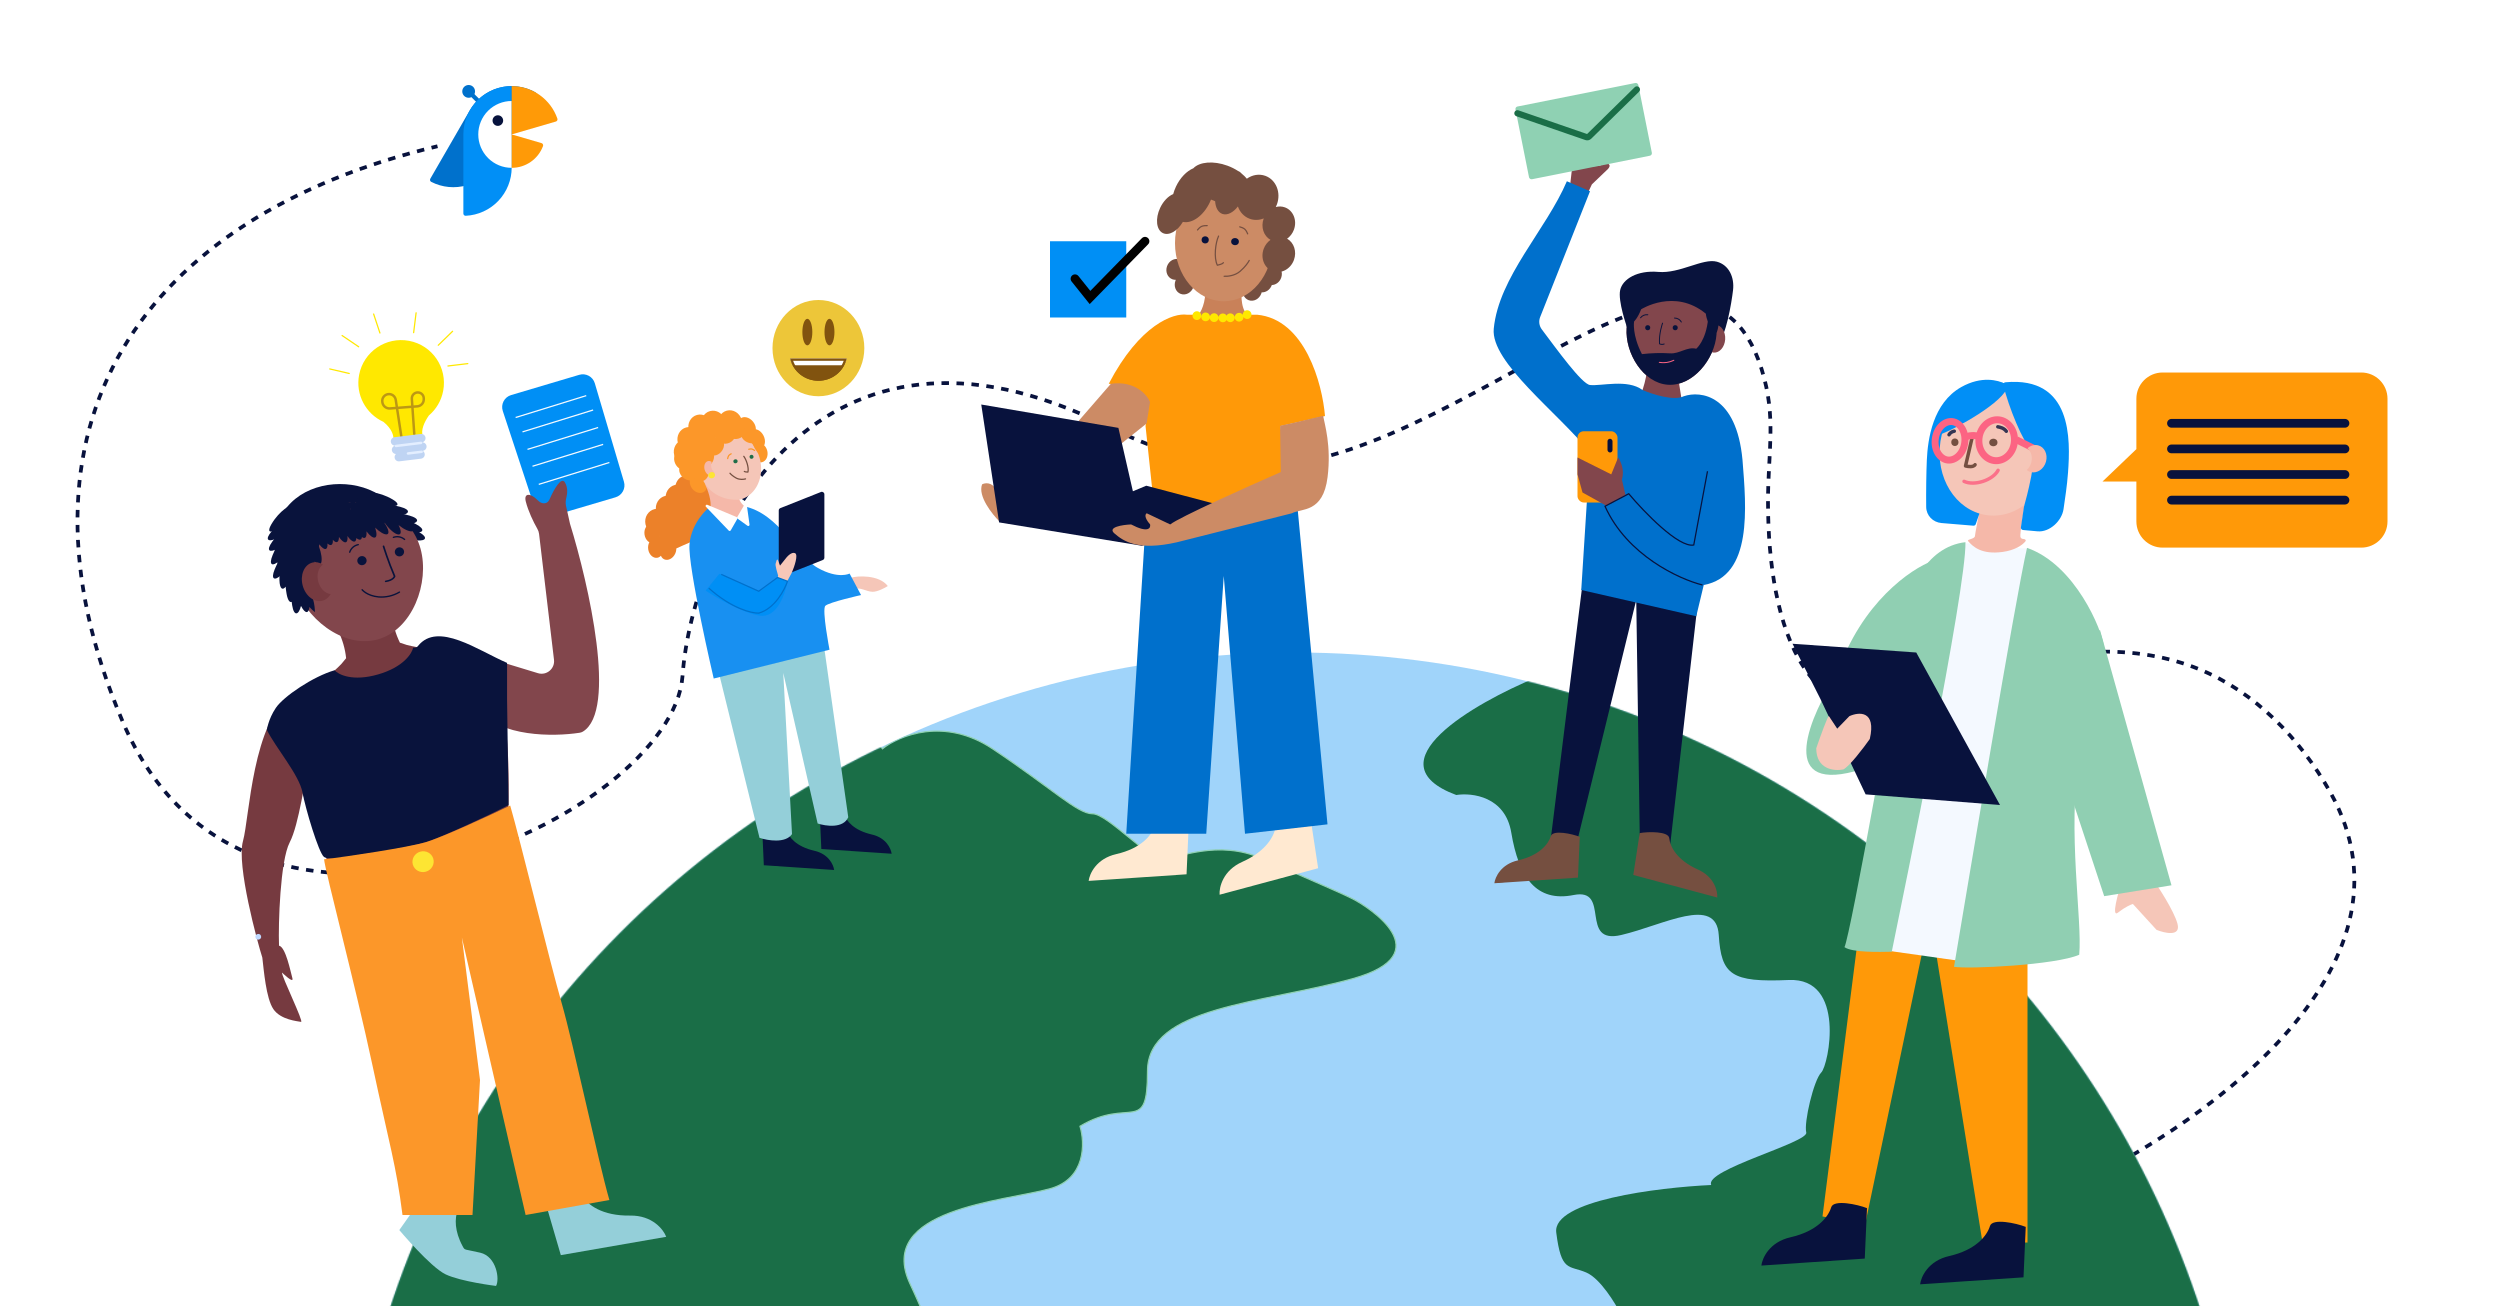 <svg width="2000" height="1045" viewBox="0 0 2000 1045" fill="none" xmlns="http://www.w3.org/2000/svg">
<rect x="0" y="0" width="2000" height="1045" fill="#808080" stroke="none"/>
<g clip-path="url(#clip0_501_1146)">
<rect width="2000" height="1045" fill="white"/>
<path d="M1642 957C1758.66 905.15 1944.06 775.607 1864.07 633.537C1840.2 591.146 1804.1 553.442 1758.99 535.228C1713.08 516.687 1645.01 511.473 1558 553C1443.23 607.778 1414.57 497.945 1414.4 402.026C1414.32 361.338 1421.47 334.071 1409.26 295.259V295.259C1358.59 134.201 1149.97 394.258 982.546 372.436C953.795 368.688 921.682 358.841 886 341C654 225 554 429 546 541C538 653 198 813 98 577C-2 341 114 173 350 117" stroke="#08123D" stroke-width="3" stroke-dasharray="6 6"/>
<path d="M427.963 406.794L402.227 328.783C400.461 323.427 403.469 317.671 408.874 316.064L463.402 299.853C468.701 298.278 474.273 301.301 475.841 306.601L499.162 385.41C500.729 390.706 497.706 396.27 492.409 397.837L440.296 413.251C435.116 414.783 429.655 411.924 427.963 406.794Z" fill="#008FF5"/>
<path d="M412.5 334L469 316.5" stroke="#F5FAFF"/>
<path d="M418 345.5L474.5 328" stroke="#F5FAFF"/>
<path d="M422 359.5L478.5 342" stroke="#F5FAFF"/>
<path d="M426 373L482.5 355.5" stroke="#F5FAFF"/>
<path d="M431 387.5L487.5 370" stroke="#F5FAFF"/>
<circle cx="1036" cy="1284" r="762" fill="#A0D4FA"/>
<mask id="mask0_501_1146" style="mask-type:alpha" maskUnits="userSpaceOnUse" x="274" y="522" width="1524" height="1524">
<circle cx="1036" cy="1284" r="762" fill="#A0D4FA"/>
</mask>
<g mask="url(#mask0_501_1146)">
<path d="M794 599C755.6 573.4 719.334 588.334 706 599C698.667 587 636.8 594.2 448 719C259.2 843.8 265.334 1027 292 1103L762 1119C760 1108.33 750.4 1075 728 1027C700 967 804 961 840 951C868.8 943 868 914.334 864 901C904 877 918 909 918 857C918 805 1010 803 1082 783C1154 763 1094 725 1082 719C1070 713 1046 703 1010 687C974 671 942 687 930 687C918 687 886 651 874 651C862 651 842 631 794 599Z" fill="#1A6E47" stroke="#8FD1B3"/>
<path d="M1165 636C1096.2 610.4 1179 562.667 1229 542C1363 534 1608.2 724.8 1685 760C1781 804 1917 1092 1903 1078C1891.8 1066.8 1494.33 1056 1297 1052C1292.33 1042.67 1280.2 1022.8 1269 1018C1255 1012 1249 1018 1245 986C1241.8 960.4 1326.33 950 1369 948C1363 936 1447 914 1445 906C1443 898 1451 864 1457 858C1463 852 1477 782 1431 784C1385 786 1377 780 1375 748C1373 716 1331 740 1297 748C1263 756 1289 710 1259 716C1229 722 1215 702 1209 666C1204.2 637.2 1177.67 634 1165 636Z" fill="#1A6E47"/>
</g>
<path d="M229.846 464.08C220.183 453.765 218.777 438.877 219.793 429.255C227.734 368.657 328.952 375.646 323.279 437.107L229.846 464.08Z" fill="#09133C"/>
<path d="M237.894 432.225C237.894 432.225 226.706 438.554 219.773 455.406C212.839 472.258 234.094 458.896 237.894 432.225Z" fill="#09133C"/>
<path d="M306.233 418.659C306.233 418.659 318.942 416.655 334.921 425.518C350.899 434.381 325.915 437.142 306.233 418.659Z" fill="#09133C"/>
<path d="M236.284 420.896C236.284 420.896 225.083 427.204 218.116 444.043C211.149 460.882 232.43 447.561 236.284 420.896Z" fill="#09133C"/>
<path d="M303.892 412.847C303.892 412.847 316.57 410.647 332.692 419.261C348.814 427.874 323.873 431.02 303.892 412.847Z" fill="#09133C"/>
<path d="M240.82 414.673C240.82 414.673 228.488 418.358 217.839 433.269C207.189 448.181 230.93 439.874 240.82 414.673Z" fill="#09133C"/>
<path d="M297.93 412.186C297.93 412.186 309.878 407.407 327.543 412.449C345.208 417.491 321.448 425.742 297.93 412.186Z" fill="#09133C"/>
<path d="M319.445 984.042L342.765 951.113C350.68 953.5 368.47 962.14 366.091 968.457C363.763 974.637 363.495 984.816 370.171 997.094C372.024 1000.5 371.078 999.114 384.19 1002.16C397.301 1005.21 399.894 1023.61 396.833 1028.75C396.833 1028.75 368.836 1025.34 356.546 1019.51C344.257 1013.67 319.445 984.042 319.445 984.042Z" fill="#94CFD9"/>
<path d="M448.659 1004.11L436.978 964.086C443.861 959.22 461.952 950.385 465.509 956.37C469.955 963.851 481.734 972.808 504.078 972.458C521.954 972.178 530.792 983.664 532.977 989.442L448.659 1004.11Z" fill="#94CFD9"/>
<path d="M242.087 408.485C242.087 408.485 229.472 411.027 217.458 424.915C205.444 438.803 229.845 432.699 242.087 408.485Z" fill="#09133C"/>
<path d="M430.354 538.542L406.537 531.294C402.116 529.948 397.349 531.807 395.006 535.79L381.982 557.93C380.142 561.059 380.061 565.015 382.382 567.807C400.518 589.622 442.455 589.455 463.585 586.226C464.535 586.08 465.451 585.804 466.273 585.307C493.917 568.581 471.108 467.935 456 419L452.77 404.466C452.272 402.224 452.633 399.891 453.188 397.663C453.996 394.414 454.245 389.928 452 386C449.091 380.91 443.209 391.406 439.909 398.867C439.291 400.263 438.468 401.67 437.06 402.258C434.494 403.329 431.988 402.114 429.744 399.82C424.586 394.546 418.829 394.09 420.635 401.243C422.561 408.873 426.63 417.365 429.921 423.152C430.62 424.38 431.086 425.725 431.253 427.128L443.196 527.798C444.047 534.964 437.258 540.644 430.354 538.542Z" fill="#82464C"/>
<path d="M233.069 403.928C233.069 403.928 223.989 407.573 216.999 419.59C210.01 431.606 227.401 423.672 233.069 403.928Z" fill="#09133C"/>
<path d="M292.595 393.803C292.595 393.803 302.296 392.549 314.239 399.628C326.182 406.706 307.14 408.274 292.595 393.803Z" fill="#09133C"/>
<path d="M290.539 405.728C290.539 405.728 302.398 400.735 320.159 405.455C337.92 410.175 314.314 418.852 290.539 405.728Z" fill="#09133C"/>
<path d="M194.376 672.892C199.698 653.813 201.654 577.213 233.941 554.618L263.957 571.6C263.957 571.6 253.964 580.335 248.781 602.167C243.598 624 239.308 659.406 231.736 673.954C224.165 688.502 222.533 739.394 223.216 756.528C228.639 757.698 232.423 777.411 233.891 782.497C235.36 787.583 225.627 778.054 225.627 778.054C225.012 780.644 243.442 818.076 240.806 817.507C238.17 816.938 224.549 815.943 218.686 807.287C212.823 798.631 211.053 776.075 209.86 766.093C206.005 753.98 189.054 691.972 194.376 672.892Z" fill="#763A40"/>
<path d="M383.946 522.691C374.96 521.233 347.767 521.486 325.625 516.022L319.927 514.144C316.579 507.337 314.462 500.001 313.667 492.457C313.667 492.457 299.622 492.851 291.926 497.904C282.709 497.733 270.638 504.879 270.638 504.879C273.986 511.686 276.104 519.022 276.899 526.566L273.078 531.191C257.243 547.654 247.946 546.228 242.321 558.872C236.696 571.516 215.511 548.442 224.654 580.109C240.596 635.331 270.23 712.354 274.07 717.764C279.125 724.892 323.387 705.991 343.284 697.426C364.727 694.056 404.979 688.56 405.467 679.831C412.478 554.618 392.943 524.146 383.946 522.691Z" fill="#763A40"/>
<path d="M336.432 438.973C343.913 466.153 329.999 503.848 302.157 511.529C274.315 519.21 243.09 494.014 235.597 466.791C232.005 453.743 233.873 439.763 240.788 427.928C247.703 416.093 259.101 407.371 272.472 403.682C285.844 399.993 300.094 401.639 312.089 408.257C324.084 414.875 332.84 425.924 336.432 438.973V438.973Z" fill="#82464C"/>
<path d="M285.966 449.497C286.155 450.195 286.553 450.819 287.108 451.29C287.663 451.761 288.351 452.059 289.084 452.144C289.817 452.23 290.562 452.1 291.225 451.772C291.889 451.443 292.44 450.93 292.809 450.298C293.178 449.666 293.349 448.943 293.3 448.221C293.251 447.499 292.983 446.811 292.532 446.243C292.08 445.675 291.465 445.254 290.764 445.032C290.064 444.81 289.309 444.798 288.595 444.997C287.642 445.261 286.829 445.882 286.336 446.726C285.843 447.57 285.71 448.567 285.966 449.497" fill="#09133C"/>
<path d="M315.966 442.492C316.157 443.185 316.554 443.805 317.108 444.273C317.662 444.741 318.347 445.036 319.077 445.12C319.807 445.205 320.549 445.075 321.209 444.747C321.869 444.419 322.418 443.908 322.785 443.279C323.153 442.65 323.324 441.93 323.275 441.211C323.226 440.493 322.961 439.807 322.512 439.241C322.064 438.675 321.452 438.254 320.755 438.032C320.058 437.809 319.306 437.795 318.595 437.992C317.642 438.255 316.829 438.877 316.336 439.72C315.843 440.564 315.71 441.561 315.966 442.492" fill="#09133C"/>
<path fill-rule="evenodd" clip-rule="evenodd" d="M286.715 436.252C285.231 436.544 283.849 437.224 282.72 438.221C281.59 439.218 280.754 440.493 280.302 441.911C280.209 442.204 279.891 442.37 279.593 442.283C279.295 442.195 279.129 441.886 279.223 441.593C279.736 439.983 280.685 438.534 281.968 437.402C283.252 436.27 284.821 435.497 286.507 435.166C286.814 435.106 287.11 435.3 287.167 435.6C287.225 435.9 287.023 436.192 286.715 436.252Z" fill="#09133C"/>
<path fill-rule="evenodd" clip-rule="evenodd" d="M314.512 429.371C316.129 428.79 317.872 428.65 319.554 428.964C321.235 429.278 322.791 430.036 324.056 431.155C324.286 431.359 324.302 431.709 324.091 431.937C323.879 432.166 323.522 432.185 323.291 431.982C322.178 430.996 320.808 430.329 319.328 430.052C317.847 429.776 316.313 429.9 314.888 430.411C314.594 430.516 314.271 430.369 314.167 430.082C314.063 429.795 314.217 429.477 314.512 429.371Z" fill="#09133C"/>
<path fill-rule="evenodd" clip-rule="evenodd" d="M289.361 471.354C289.113 471.542 289.064 471.89 289.253 472.131L289.704 471.79C289.253 472.131 289.253 472.131 289.253 472.131L289.256 472.134L289.259 472.139L289.271 472.153C289.28 472.164 289.293 472.181 289.311 472.201C289.345 472.242 289.395 472.299 289.461 472.372C289.592 472.516 289.788 472.72 290.051 472.965C290.577 473.454 291.373 474.11 292.467 474.793C294.659 476.161 298.04 477.632 302.832 478.101L302.842 478.102C308.775 478.578 314.734 477.194 319.859 474.149C320.127 473.989 320.216 473.648 320.056 473.387C319.897 473.126 319.55 473.044 319.281 473.204C314.364 476.125 308.647 477.454 302.954 476.998C298.352 476.547 295.139 475.138 293.084 473.856C292.056 473.215 291.316 472.603 290.836 472.157C290.596 471.934 290.422 471.752 290.31 471.628C290.253 471.566 290.212 471.519 290.187 471.489C290.174 471.473 290.165 471.462 290.159 471.456L290.154 471.449C289.965 471.208 289.61 471.165 289.361 471.354Z" fill="#09133C"/>
<path fill-rule="evenodd" clip-rule="evenodd" d="M306.629 436.386C306.268 436.491 306.057 436.847 306.16 437.181L306.814 436.99L307.468 436.799C307.366 436.466 306.99 436.281 306.629 436.386ZM314.95 461.053C312.457 455.318 310.272 449.39 308.705 444.879C307.911 442.593 307.275 440.67 306.837 439.318C306.619 438.641 306.449 438.108 306.335 437.743C306.277 437.561 306.234 437.42 306.204 437.326L306.171 437.218L306.16 437.181C306.16 437.181 306.16 437.181 306.814 436.99L307.468 436.799L307.479 436.834L307.512 436.94C307.541 437.034 307.584 437.172 307.641 437.353C307.755 437.715 307.923 438.246 308.141 438.918C308.576 440.264 309.209 442.18 310 444.456C311.582 449.01 313.793 455.003 316.309 460.769C316.363 460.892 316.373 461.028 316.338 461.158L315.678 461.023C316.338 461.158 316.338 461.157 316.338 461.158L316.337 461.16L316.337 461.163L316.335 461.169L316.331 461.184C316.327 461.196 316.323 461.21 316.317 461.228C316.305 461.263 316.289 461.309 316.266 461.365C316.221 461.477 316.152 461.629 316.048 461.809C315.839 462.17 315.495 462.645 314.94 463.144C313.824 464.149 311.9 465.218 308.625 465.723C308.253 465.781 307.911 465.548 307.86 465.202C307.81 464.857 308.071 464.531 308.443 464.474C311.486 464.004 313.134 463.036 314.011 462.247C314.452 461.849 314.709 461.487 314.853 461.237C314.894 461.167 314.926 461.105 314.95 461.053Z" fill="#09133C"/>
<path fill-rule="evenodd" clip-rule="evenodd" d="M256.229 405.413C256.063 402.625 256.28 401.007 256.28 401.007C257.419 402.105 258.485 403.223 259.48 404.352C261.005 403.913 262.64 403.519 264.373 403.187C264.387 402.375 264.418 401.552 264.468 400.719C264.468 400.719 265.291 401.404 266.543 402.813C267.901 402.605 269.309 402.436 270.764 402.312C270.766 401.69 270.779 401.062 270.802 400.427C270.802 400.427 271.523 400.999 272.65 402.181C272.847 402.17 273.045 402.16 273.243 402.151C273.185 401.396 273.142 400.63 273.114 399.855C273.114 399.855 274.155 400.567 275.742 402.084C277.207 402.072 278.707 402.109 280.238 402.201C280.225 400.494 280.291 398.736 280.447 396.935C280.447 396.935 282.418 398.665 284.845 402.231C284.701 400.961 284.598 399.658 284.542 398.326C284.542 398.326 284.614 398.375 284.751 398.475C284.738 398.124 284.729 397.771 284.723 397.416C284.723 397.416 285.834 398.206 287.496 399.882C286.382 396.044 291.741 396.513 298.467 401.173C299.06 401.463 299.678 401.795 300.314 402.169C299.993 401.002 299.704 399.8 299.451 398.566C299.451 398.566 301.604 399.562 304.688 402.004C304.545 401.708 304.404 401.408 304.265 401.106C304.265 401.106 316.742 403.752 328.161 417.768C335.539 426.825 328.093 427.396 318.87 420.09L318.883 420.117C324.332 431.282 315.635 429.341 307.923 418.468C307.758 418.369 307.592 418.268 307.425 418.165C307.823 418.782 308.218 419.417 308.609 420.072C314.332 429.68 307.751 429.609 300.109 422.065C300.175 422.273 300.239 422.482 300.303 422.693C303.171 432.149 298.521 431.997 293.536 425.52C293.415 425.365 293.294 425.206 293.173 425.044C293.648 430.2 291.892 431.391 289.534 429.626C289.3 432.241 287.453 432.349 285.075 430.454C284.881 435.006 281.43 433.857 277.966 428.809C278.681 435.756 274.915 435.13 271.167 429.564C271.178 433.745 269.301 435.276 266.25 431.833C266.568 435.756 264.991 437.424 261.967 434.813C262.383 439.788 259.901 441.298 255.421 435.459C255.398 436.156 255.314 436.764 255.174 437.272C259.371 448.497 257.007 456.152 251.801 449.174C251.606 455.783 249.354 459.27 246.954 456.489C246.241 459.934 245.279 462.844 244.319 465.184C252.616 478.682 251.878 489.743 251.878 489.743C250.306 488.397 248.858 487.006 247.529 485.593C247.109 490.655 244.342 491.682 240.798 484.732C239.047 491.947 235.231 493.584 233.724 484.234C233.573 483.3 233.448 482.385 233.346 481.489C231.84 482.183 230.244 480.411 229.296 475.229C228.921 473.177 228.67 471.213 228.52 469.344C226.204 472.434 223.781 471.432 223.551 464.142C223.11 450.221 227.567 440.98 229.638 437.469C230.78 426.542 235.295 419.93 237.561 422.857C237.801 422.525 238.041 422.229 238.279 421.972C234.518 412.908 235.69 406.533 240.075 410.234C239.94 407.853 240.102 406.485 240.102 406.485C242.061 408.316 243.809 410.208 245.359 412.115C244.959 409.216 245.064 407.503 245.064 407.503C246.066 408.339 247.018 409.192 247.923 410.057C248.313 409.675 248.783 409.284 249.328 408.891C248.934 406.139 249.015 404.517 249.015 404.517C250.096 405.399 251.122 406.301 252.093 407.217C253.3 406.591 254.686 405.981 256.229 405.413ZM280.542 407.588C280.42 407.423 280.299 407.26 280.178 407.101C280.279 407.044 280.378 406.988 280.476 406.933C280.497 407.152 280.519 407.37 280.542 407.588Z" fill="#09133C"/>
<path d="M302.465 539.542C282.215 545.388 270.805 539.761 267.631 536.216C250.658 541.116 226.849 557.105 220.674 566.302C214.5 575.5 213.5 584 213.5 584C220.556 598.191 239.423 619.987 242 634C244.429 647.206 254.876 681.98 259.113 685.48C266.187 691.324 329.254 677.038 341.165 673.599C350.694 670.849 392.513 651.692 406.83 644.016L405.654 558.949L405.654 530.325C382.472 520.35 350.319 497.02 334.494 516.679C333.656 517.72 332.851 518.428 330.538 518.056C329.617 522.782 322.714 533.696 302.465 539.542Z" fill="#09133C"/>
<path d="M340.055 673.92C326.654 677.789 277.757 685.345 259.264 687.404C259.974 696.382 284.169 787.661 297.951 852.164C311.733 916.668 316.942 932.134 321.999 972L377.999 972L383.999 864L369.499 750L420.499 972L487.499 960C478.445 928.635 458.678 834.81 449.364 802.549C440.051 770.288 415.988 671.547 408.156 644.42C391.039 652.642 353.455 670.052 340.055 673.92Z" fill="#FC9729"/>
<ellipse cx="333.712" cy="309.724" rx="2.325" ry="2.269" transform="rotate(-16.103 333.712 309.724)" fill="#C0D9FF"/>
<ellipse cx="338.457" cy="689.337" rx="8.523" ry="8.319" transform="rotate(-16.103 338.457 689.337)" fill="#FDE533"/>
<ellipse cx="206.605" cy="749.442" rx="2.325" ry="2.269" transform="rotate(-16.103 206.605 749.442)" fill="#C0D9FF"/>
<path fill-rule="evenodd" clip-rule="evenodd" d="M264.529 475.27C263.091 477.879 260.895 479.805 258.14 480.565C251.646 482.356 244.506 476.991 242.191 468.581C239.876 460.172 243.264 451.902 249.758 450.111C252.679 449.305 255.732 449.947 258.417 451.664C254.745 454.154 253.07 459.75 254.632 465.425C256.148 470.932 260.243 474.812 264.529 475.27Z" fill="#763A40"/>
<path fill-rule="evenodd" clip-rule="evenodd" d="M306.744 337.481C292.693 331.106 284.276 315.753 287.283 299.922C290.81 281.347 308.728 269.148 327.303 272.675C345.879 276.202 358.078 294.12 354.551 312.696C353.033 320.69 348.849 327.504 343.094 332.391C339.507 337.579 336.381 344.22 338.343 349.111L314.704 351.26C315.009 348.708 313.613 343.009 306.744 337.481Z" fill="#FFE800"/>
<path d="M331.418 347.133L329.473 319.063C329.279 316.259 331.536 313.894 334.346 313.957V313.957C336.945 314.016 339.021 316.143 339.015 318.744L339.013 319.527C339.006 322.436 336.765 324.85 333.865 325.074L312.033 326.754C309.015 326.987 306.334 324.838 305.903 321.842L305.851 321.475C305.378 318.187 307.944 315.249 311.266 315.275V315.275C313.93 315.296 316.186 317.247 316.59 319.881L321.079 349.152" stroke="#BC9814" stroke-width="2" stroke-linecap="round"/>
<path fill-rule="evenodd" clip-rule="evenodd" d="M340.412 350.132C340.184 348.276 338.496 346.956 336.64 347.183L315.615 349.758C313.759 349.985 312.439 351.674 312.666 353.53C312.894 355.386 314.582 356.706 316.438 356.478L337.463 353.903C339.319 353.676 340.639 351.987 340.412 350.132ZM341.235 356.852C341.007 354.996 339.319 353.676 337.463 353.903L316.438 356.479C314.582 356.706 313.262 358.394 313.49 360.25C313.696 361.934 315.106 363.177 316.752 363.223C315.981 363.937 315.553 364.998 315.691 366.12C315.918 367.975 317.607 369.295 319.462 369.068L336.836 366.94C338.692 366.713 340.012 365.024 339.785 363.168C339.65 362.069 339.003 361.158 338.112 360.645L338.286 360.624C340.142 360.396 341.462 358.708 341.235 356.852Z" fill="#BFD4F3"/>
<path d="M336.848 354.319L316.769 356.779" stroke="#E3EEFF" stroke-width="2" stroke-linecap="round"/>
<path d="M337.348 361.421L326.396 362.762" stroke="#E3EEFF" stroke-width="2" stroke-linecap="round"/>
<path d="M263.806 295.158L279.373 298.767" stroke="#FFE800" stroke-linecap="round"/>
<path d="M273.696 268.437L286.915 277.415" stroke="#FFE800" stroke-linecap="round"/>
<path d="M298.903 251.228L303.942 266.392" stroke="#FFE800" stroke-linecap="round"/>
<path d="M332.88 250.27L330.908 266.128" stroke="#FFE800" stroke-linecap="round"/>
<path d="M362.062 265.034L350.619 276.188" stroke="#FFE800" stroke-linecap="round"/>
<path d="M374.227 290.891L358.361 292.791" stroke="#FFE800" stroke-linecap="round"/>
<path d="M528.517 443.843C525.286 443.246 523.337 439.136 524.164 434.663C524.991 430.19 528.281 427.047 531.512 427.644C534.742 428.241 536.691 432.351 535.864 436.824C535.037 441.298 531.748 444.44 528.517 443.843Z" fill="#EC8129"/>
<path d="M543.242 395.942C540.215 394.585 539.256 390.152 541.1 386.04C542.944 381.929 546.893 379.696 549.921 381.053C552.948 382.41 553.907 386.843 552.063 390.954C550.219 395.066 546.27 397.299 543.242 395.942Z" fill="#EC8129"/>
<path d="M558.343 390.974C553.046 391.082 548.66 386.63 548.546 381.031C548.431 375.431 552.632 370.804 557.929 370.696C563.226 370.588 567.612 375.039 567.727 380.639C567.841 386.238 563.64 390.865 558.343 390.974Z" fill="#EC8129"/>
<path d="M534.447 416.785C529.15 416.893 524.763 412.442 524.649 406.842C524.535 401.243 528.736 396.616 534.033 396.507C539.329 396.399 543.716 400.851 543.83 406.45C543.944 412.05 539.743 416.677 534.447 416.785Z" fill="#EC8129"/>
<path d="M525.951 427.344C520.654 427.452 516.267 423 516.153 417.401C516.039 411.801 520.24 407.174 525.536 407.066C530.833 406.958 535.22 411.409 535.334 417.009C535.448 422.609 531.247 427.236 525.951 427.344Z" fill="#EC8129"/>
<path d="M542.288 407.999C536.992 408.107 532.605 403.655 532.491 398.056C532.377 392.456 536.578 387.829 541.874 387.721C547.171 387.613 551.558 392.065 551.672 397.664C551.786 403.264 547.585 407.891 542.288 407.999Z" fill="#EC8129"/>
<path d="M562.291 403.923C557.483 404.021 553.505 400.204 553.407 395.397C553.309 390.59 557.127 386.614 561.936 386.516C566.744 386.417 570.722 390.235 570.82 395.042C570.918 399.849 567.1 403.825 562.291 403.923Z" fill="#EC8129"/>
<path d="M537.93 433.369C540.97 434.796 541.954 439.101 540.129 442.984C538.304 446.868 534.361 448.86 531.322 447.432C528.282 446.005 527.298 441.7 529.123 437.817C530.948 433.933 534.891 431.942 537.93 433.369Z" fill="#EC8129"/>
<path d="M520.421 419.15C523.737 418.622 526.971 421.63 527.644 425.868C528.316 430.106 526.174 433.969 522.858 434.497C519.542 435.024 516.308 432.017 515.635 427.779C514.963 423.541 517.105 419.678 520.421 419.15Z" fill="#EC8129"/>
<path d="M523.363 430.882C526.679 430.355 529.912 433.363 530.585 437.601C531.258 441.839 529.115 445.702 525.799 446.229C522.483 446.757 519.25 443.749 518.577 439.511C517.904 435.273 520.047 431.41 523.363 430.882Z" fill="#EC8129"/>
<path d="M579.2 420.433C576.524 424.124 548.783 434.73 534.191 441.989L524.604 423.637L536.198 401.904L550.754 386.866L581.996 400.969C582.179 405.919 581.876 416.743 579.2 420.433Z" fill="#EC8129"/>
<path d="M710.253 468.841C703.219 459.558 685.462 460.602 680.906 462.19C680.877 465.788 681.516 472.64 684.305 471.259C687.791 469.533 693.285 473.324 698.057 473.432C701.875 473.518 707.778 470.407 710.253 468.841Z" fill="#F5C6B8"/>
<path d="M611.054 692.193L609.839 664.749C615.006 662.711 627.965 659.886 629.306 664.273C630.981 669.756 637.119 677.331 651.474 680.602C662.959 683.218 666.818 691.952 667.313 695.992L611.054 692.193Z" fill="#08123D"/>
<path d="M657.054 679.193L655.839 651.749C661.006 649.711 673.965 646.886 675.306 651.273C676.981 656.756 683.119 664.331 697.474 667.602C708.959 670.218 712.818 678.952 713.313 682.992L657.054 679.193Z" fill="#08123D"/>
<path d="M607.607 670.278L573.607 532.278L657.607 505.778L678.607 653.778C674.607 662.978 660.607 660.945 654.107 658.778L626.607 538.278L633.607 667.278C628.407 674.878 614.107 672.445 607.607 670.278Z" fill="#94CFD9"/>
<path d="M594.733 404.927L566.658 406.526C566.658 406.526 553.202 417.481 551.608 435.278C550.015 453.075 570.968 542.827 570.968 542.827L663.608 519.778C663.608 519.778 657.366 487.545 660.276 484.657C663.187 481.769 688.836 476.049 688.836 476.049L679.671 458.84C679.671 458.84 670.864 463.578 654.352 454.413C637.839 445.248 623.65 410.542 594.733 404.927Z" fill="#1890F1"/>
<path d="M600.195 353.867C598.139 349.809 598.849 345.316 601.78 343.832C604.711 342.348 608.754 344.434 610.809 348.493C612.865 352.551 612.155 357.044 609.224 358.528C606.293 360.012 602.25 357.926 600.195 353.867Z" fill="#FC9729"/>
<path d="M609.496 369.801C606.124 370.583 602.601 367.804 601.625 363.596C600.65 359.388 602.592 355.343 605.964 354.561C609.335 353.78 612.859 356.558 613.834 360.766C614.81 364.975 612.867 369.02 609.496 369.801Z" fill="#FC9729"/>
<path d="M553.757 390.93C551.108 387.517 551.177 383.031 553.911 380.909C556.645 378.787 561.009 379.833 563.657 383.246C566.306 386.658 566.237 391.145 563.503 393.267C560.769 395.389 556.405 394.342 553.757 390.93Z" fill="#FC9729"/>
<path d="M568.147 407.1C569.719 401.276 566.046 391.423 564.013 387.225L590.708 397.399C591.894 401.76 594.423 404.194 595.539 404.867C595.581 406.891 594.493 411.591 589.803 414.191C585.114 416.79 573.412 410.547 568.147 407.1Z" fill="#F5B8A9"/>
<path d="M560.571 379.252C564.559 393.912 578.717 401.043 592.214 399.662C605.238 396.119 611.723 381.082 607.735 366.421C603.747 351.761 589.956 342.749 576.932 346.292C563.908 349.835 556.583 364.592 560.571 379.252Z" fill="#F5C6B8"/>
<ellipse rx="1.719" ry="1.597" transform="matrix(-0.965 0.263 0.263 0.965 588.387 369.038)" fill="#1F6D48"/>
<circle r="1.597" transform="matrix(-0.965 0.263 0.263 0.965 601.234 365.447)" fill="#1F6D48"/>
<path d="M595.032 365.063C596.991 367.584 599.27 374.091 598.331 377.656C597.286 377.558 596.249 377.685 595.463 377.136" stroke="#744F41" stroke-linecap="round" stroke-linejoin="round"/>
<path d="M596.419 383.111C595.086 383.516 591.735 383.952 588.987 382.46C586.239 380.967 584.512 379.265 583.992 378.601" stroke="#744F41" stroke-linecap="round"/>
<path d="M584.922 363.05C584.439 363.278 583.356 363.912 582.894 364.62C582.432 365.327 582.199 366.409 582.141 366.861" stroke="#FC9729" stroke-linecap="round"/>
<path d="M599.006 359.415C599.535 359.268 600.796 359.029 601.613 359.246C602.431 359.462 603.305 360.1 603.64 360.392" stroke="#FC9729" stroke-linecap="round"/>
<path d="M565.854 372.462C562.575 372.667 559.687 369.153 559.403 364.613C559.119 360.072 561.547 356.225 564.827 356.02C568.106 355.815 570.994 359.329 571.277 363.869C571.561 368.41 569.133 372.257 565.854 372.462Z" fill="#FC9729"/>
<path d="M565.534 355.887C562.268 355.306 560.261 351.238 561.052 346.802C561.843 342.366 565.132 339.241 568.398 339.822C571.665 340.404 573.671 344.471 572.88 348.908C572.09 353.344 568.801 356.469 565.534 355.887Z" fill="#FC9729"/>
<path d="M593.125 344.927C590.196 341.503 589.865 336.979 592.387 334.823C594.908 332.667 599.327 333.695 602.257 337.119C605.186 340.543 605.516 345.067 602.995 347.223C600.473 349.379 596.054 348.351 593.125 344.927Z" fill="#FC9729"/>
<path d="M586.703 348.108C581.591 349.499 576.255 346.245 574.785 340.841C573.315 335.437 576.267 329.928 581.379 328.538C586.491 327.147 591.827 330.401 593.297 335.805C594.767 341.209 591.815 346.718 586.703 348.108Z" fill="#FC9729"/>
<path d="M562.941 351.518C557.829 352.909 552.493 349.655 551.023 344.251C549.553 338.847 552.505 333.338 557.617 331.948C562.729 330.557 568.065 333.811 569.535 339.215C571.005 344.619 568.053 350.128 562.941 351.518Z" fill="#FC9729"/>
<path d="M554.209 361.53C549.097 362.921 543.761 359.667 542.291 354.263C540.82 348.859 543.773 343.35 548.885 341.959C553.997 340.569 559.332 343.822 560.803 349.227C562.273 354.631 559.321 360.139 554.209 361.53Z" fill="#FC9729"/>
<path d="M551.316 371.481C546.204 372.872 540.868 369.618 539.398 364.214C537.928 358.81 540.88 353.301 545.992 351.911C551.104 350.52 556.44 353.774 557.91 359.178C559.38 364.582 556.428 370.091 551.316 371.481Z" fill="#FC9729"/>
<path d="M573.304 348.445C568.192 349.836 562.856 346.582 561.386 341.178C559.916 335.774 562.868 330.265 567.98 328.875C573.092 327.484 578.428 330.737 579.898 336.142C581.369 341.546 578.416 347.054 573.304 348.445Z" fill="#FC9729"/>
<path d="M561.08 377.061C561.08 377.061 563.359 372.044 561.377 364.442C559.395 356.839 555.007 364.97 561.08 377.061Z" fill="#FC9729"/>
<path d="M582.253 354.693C577.613 355.955 572.827 353.218 571.565 348.579C570.303 343.939 573.042 339.155 577.683 337.892C582.324 336.63 587.109 339.367 588.371 344.007C589.633 348.646 586.894 353.43 582.253 354.693Z" fill="#FC9729"/>
<path d="M568.295 363.602C565.504 361.735 565.177 357.331 567.564 353.765C569.951 350.199 574.148 348.822 576.939 350.689C579.73 352.556 580.057 356.96 577.67 360.526C575.283 364.091 571.085 365.469 568.295 363.602Z" fill="#FC9729"/>
<path d="M544.616 372.265C546.851 369.76 551.258 370.046 554.459 372.904C557.659 375.762 558.442 380.11 556.206 382.615C553.971 385.121 549.564 384.834 546.363 381.976C543.162 379.118 542.38 374.77 544.616 372.265Z" fill="#FC9729"/>
<path d="M561.953 369.565C565.293 369.91 567.641 373.651 567.198 377.919C566.755 382.187 563.688 385.366 560.348 385.021C557.008 384.675 554.66 380.935 555.103 376.667C555.547 372.399 558.614 369.219 561.953 369.565Z" fill="#FC9729"/>
<path d="M542.603 361.076C545.692 359.76 549.559 361.892 551.24 365.84C552.922 369.788 551.781 374.056 548.692 375.373C545.604 376.689 541.737 374.556 540.055 370.609C538.374 366.661 539.515 362.393 542.603 361.076Z" fill="#FC9729"/>
<path d="M552.601 360.394C555.69 359.077 559.557 361.21 561.238 365.158C562.92 369.106 561.779 373.373 558.69 374.69C555.602 376.007 551.735 373.874 550.053 369.926C548.372 365.978 549.513 361.71 552.601 360.394Z" fill="#FC9729"/>
<path d="M559.826 346.719C562.915 345.402 566.782 347.535 568.463 351.483C570.144 355.431 569.004 359.699 565.915 361.015C562.826 362.332 558.959 360.199 557.278 356.251C555.596 352.303 556.737 348.036 559.826 346.719Z" fill="#FC9729"/>
<path d="M555.947 349.302C559.036 347.985 562.903 350.118 564.584 354.066C566.266 358.014 565.125 362.282 562.036 363.598C558.947 364.915 555.08 362.782 553.399 358.834C551.717 354.886 552.858 350.619 555.947 349.302Z" fill="#FC9729"/>
<path d="M608.227 364.003C608.227 364.003 603.715 360.834 601.572 353.275C599.43 345.716 607.338 350.502 608.227 364.003Z" fill="#FC9729"/>
<path d="M590.677 350.925C586.036 352.188 581.251 349.45 579.989 344.811C578.727 340.172 581.466 335.387 586.107 334.125C590.748 332.862 595.533 335.6 596.795 340.239C598.057 344.878 595.318 349.663 590.677 350.925Z" fill="#FC9729"/>
<path d="M597.562 353.689C593.697 351.824 591.748 347.861 593.209 344.838C594.669 341.814 598.986 340.875 602.85 342.74C606.715 344.605 608.664 348.568 607.203 351.592C605.743 354.615 601.426 355.554 597.562 353.689Z" fill="#FC9729"/>
<path d="M623 408.358C623 407.538 623.5 406.801 624.262 406.499L656.762 393.588C658.075 393.066 659.5 394.034 659.5 395.447L659.5 446.142C659.5 446.962 659 447.699 658.238 448.001L625.738 460.912C624.425 461.434 623 460.466 623 459.053L623 408.358Z" fill="#08123D"/>
<path d="M571.735 378.138C570.58 377.332 569.612 375.948 569.147 374.237C568.682 372.526 568.815 370.842 569.402 369.563C568.436 368.889 567.339 368.62 566.296 368.904C564.005 369.527 562.841 372.579 563.696 375.72C564.55 378.861 567.1 380.903 569.391 380.28C570.434 379.996 571.244 379.208 571.735 378.138Z" fill="#F5B8A9"/>
<ellipse rx="2.681" ry="2.49" transform="matrix(-0.965 0.263 0.263 0.965 569.324 380.158)" fill="#FDE533"/>
<path d="M598.048 420.645L590.085 414.94C589.666 414.639 589.544 414.07 589.803 413.624L595.598 403.662C596.076 402.841 597.323 403.086 597.453 404.028L599.621 419.695C599.742 420.565 598.762 421.157 598.048 420.645Z" fill="white"/>
<path d="M620.5 451C620.1 452.2 621.666 457.833 622.5 460.5L622 462.5L629.5 465.5L633.5 458C635.5 453.333 638.8 443.7 636 442.5C633.2 441.3 629.5 445.333 628 447.5L624 452.5C623.833 452 623.3 450.5 622.5 448.5C621.5 446 621 449.5 620.5 451Z" fill="#F7C7B8"/>
<path d="M584.585 424.298L589.846 415.104C590.144 414.583 589.919 413.917 589.364 413.685L565.863 403.842C564.862 403.423 564.004 404.673 564.754 405.456L582.995 424.493C583.457 424.975 584.253 424.877 584.585 424.298Z" fill="white"/>
<path d="M630 465L622 462L608 473L575.5 459L564.5 472.5C573 478.167 593.5 490.1 607.5 492.5C621.5 494.9 628.333 475.167 630 465Z" fill="#008FF5"/>
<path d="M577 459.5L607 473L622 462L630 465C627.667 472 619.8 486.9 607 490.5C601.333 490.667 585.4 486.9 567 470.5" stroke="#0070CC"/>
<path d="M949.24 699.43L950.932 661.219C943.739 658.382 925.695 654.449 923.829 660.557C921.496 668.191 912.951 678.737 892.964 683.291C876.975 686.934 871.601 699.094 870.912 704.718L949.24 699.43Z" fill="#FFE9D1"/>
<path d="M1054.52 694.575L1048.53 655.253C1040.62 653.81 1021.42 653.439 1020.75 660.047C1019.91 668.305 1013.32 680.788 993.849 689.467C978.273 696.409 975.244 709.898 975.676 715.775L1054.52 694.575Z" fill="#FFE9D1"/>
<path d="M919.103 323.046C918.39 311.641 897.404 307.602 887 307.008C911.969 259.248 939.019 250.278 949.423 251.764H1005.6C1044.13 255.328 1057.92 307.305 1060 332.848L1024.33 340.867L1035.48 420.614L924.454 416.605L916.428 340.867L919.103 323.046Z" fill="#FF9908"/>
<path d="M964.117 230C965.095 241.926 960.447 250.302 958 253H1000C992.823 250.274 992.66 236.531 993.476 230H964.117Z" fill="#C98159"/>
<path fill-rule="evenodd" clip-rule="evenodd" d="M947.975 218.131C949.581 213.756 947.679 209.032 943.726 207.581C939.773 206.13 935.267 208.5 933.66 212.876C932.054 217.252 933.956 221.975 937.909 223.427C938.811 223.758 939.742 223.89 940.66 223.845C940.548 224.085 940.445 224.332 940.352 224.586C938.745 228.961 940.647 233.685 944.6 235.136C948.553 236.587 953.06 234.217 954.666 229.841C956.273 225.465 954.371 220.742 950.418 219.291C949.516 218.959 948.585 218.827 947.667 218.873C947.779 218.632 947.882 218.385 947.975 218.131ZM1020.68 211.763C1024.63 213.214 1026.53 217.938 1024.92 222.313C1023.66 225.75 1020.61 227.95 1017.44 228.033C1017.43 228.078 1017.41 228.123 1017.4 228.168C1016.06 231.816 1012.7 234.07 1009.33 233.879C1009.25 234.207 1009.15 234.534 1009.03 234.859C1007.43 239.235 1002.92 241.606 998.966 240.155C995.013 238.703 993.111 233.98 994.718 229.604C996.057 225.957 999.411 223.702 1002.78 223.894C1002.86 223.566 1002.96 223.238 1003.08 222.913C1004.34 219.476 1007.39 217.276 1010.56 217.193C1010.58 217.148 1010.59 217.103 1010.61 217.058C1012.22 212.682 1016.72 210.312 1020.68 211.763Z" fill="#754F40"/>
<ellipse cx="979" cy="194.5" rx="39" ry="46.5" fill="#CC8B65"/>
<path fill-rule="evenodd" clip-rule="evenodd" d="M993.399 138.944C994.964 140.217 996.332 141.568 997.474 142.96C1001.82 139.868 1007.28 138.846 1012.33 140.698C1020.88 143.84 1025 154.068 1021.53 163.543C1021.26 164.263 1020.96 164.959 1020.63 165.628C1023.01 164.973 1025.54 165.016 1027.96 165.902C1034.64 168.355 1037.85 176.34 1035.14 183.736C1034.02 186.791 1032.06 189.268 1029.68 190.95C1035.17 194.044 1037.61 201.261 1035.14 207.991C1032.42 215.388 1024.81 219.395 1018.12 216.942C1011.44 214.489 1008.23 206.505 1010.94 199.108C1012.06 196.053 1014.02 193.576 1016.41 191.894C1010.91 188.801 1008.47 181.583 1010.94 174.853C1010.96 174.81 1010.97 174.767 1010.99 174.724C1007.42 176.175 1003.46 176.379 999.729 175.008C995.18 173.338 991.884 169.665 990.318 165.168C986.59 170.051 981.769 172.553 977.804 171.098C974.393 169.845 972.395 165.949 972.105 160.978C971.926 160.915 971.747 160.85 971.568 160.785C970.621 160.437 969.697 160.061 968.801 159.661C968.495 160.442 968.158 161.222 967.79 161.999C962.734 172.671 953.535 179.126 946.301 177.518C942.038 184.837 935.228 188.801 930.356 186.493C925.031 183.97 924.037 174.91 928.136 166.257C930.701 160.842 934.652 156.869 938.555 155.272C939.096 153.265 939.841 151.229 940.796 149.213C944.179 142.071 949.418 136.818 954.682 134.606C959.574 129.465 970.684 128.412 981.936 132.543C985.092 133.702 987.976 135.164 990.5 136.825C991.627 137.259 992.597 137.985 993.399 138.944Z" fill="#754F40"/>
<path d="M901 667L917 410.296L1038 406L1062 659.481L996 667L979 460.778L965 667H901Z" fill="#0070CC"/>
<path d="M819 387.291L888.717 307.005C907.934 304.358 917.765 315.827 920 321.562L917.319 338.766L854.752 388.614L819 387.291Z" fill="#CC8B65"/>
<path d="M785.671 387.474C782.088 396.831 793.731 411.466 800 417.614L796.865 391.522C793.283 385.404 787.909 386.274 785.671 387.474Z" fill="#CC8B65"/>
<path d="M799.272 417.929L785 323.614L894.716 342.299L906.312 393.016L917.016 388.567L1008 412.591L913.448 436.614L799.272 417.929Z" fill="#08123D"/>
<path d="M1024.66 377.642L1024.08 340.639L1036.14 337.964L1058.49 332.614C1059.7 339.302 1065.15 356.624 1062.07 381.655C1058.49 410.633 1041.21 406.472 1033.46 410.633L941.532 433.816C910.247 440.949 898.627 432.924 891.476 426.682C885.756 421.689 898.031 419.847 904.884 419.549C918.471 426.682 920.676 422.521 920.08 419.549C915.074 413.843 916.206 411.227 917.398 410.633L936.169 419.549C943.32 413.843 998.142 389.234 1024.66 377.642Z" fill="#CC8B65"/>
<ellipse cx="988.015" cy="193.291" rx="3.083" ry="2.862" transform="rotate(2.917 988.015 193.291)" fill="#08123D"/>
<circle cx="964.145" cy="191.908" r="2.862" transform="rotate(2.917 964.145 191.908)" fill="#08123D"/>
<path d="M974.861 188.865C972.393 194.031 970.886 206.3 973.893 212.185C975.686 211.615 977.552 211.442 978.719 210.178" stroke="#744F41" stroke-linecap="round" stroke-linejoin="round"/>
<path d="M979.325 221.009C981.813 221.21 987.851 220.694 992.094 217.03C996.337 213.366 998.713 209.725 999.37 208.362" stroke="#744F41" stroke-linecap="round"/>
<path d="M991.799 181.479C992.733 181.694 994.87 182.391 995.95 183.454C997.03 184.517 997.851 186.322 998.127 187.092" stroke="#754F40" stroke-linecap="round"/>
<path d="M965.744 180.489C964.762 180.434 962.46 180.497 961.112 181.188C959.763 181.88 958.475 183.331 958 183.97" stroke="#754F40" stroke-linecap="round"/>
<path fill-rule="evenodd" clip-rule="evenodd" d="M961 252.5C961 254.433 959.433 256 957.5 256C955.567 256 954 254.433 954 252.5C954 250.567 955.567 249 957.5 249C959.433 249 961 250.567 961 252.5ZM967.824 254.599C967.363 255.994 966.049 257 964.5 257C962.567 257 961 255.433 961 253.5C961 251.567 962.567 250 964.5 250C966.268 250 967.729 251.311 967.966 253.013C968.324 251.934 969.2 251.05 970.379 250.732C972.246 250.229 974.167 251.334 974.67 253.201C975.172 255.067 974.067 256.988 972.201 257.491C970.334 257.994 968.414 256.888 967.911 255.022C967.873 254.881 967.844 254.74 967.824 254.599ZM981.67 253.379C982.172 255.246 981.067 257.167 979.201 257.669C977.334 258.172 975.414 257.067 974.911 255.201C974.408 253.334 975.513 251.413 977.379 250.911C979.246 250.408 981.167 251.513 981.67 253.379Z" fill="#FFE800"/>
<path fill-rule="evenodd" clip-rule="evenodd" d="M987.667 253.501C988.056 255.394 986.837 257.245 984.944 257.634C983.05 258.023 981.2 256.804 980.81 254.911C980.421 253.017 981.64 251.167 983.534 250.777C985.427 250.388 987.278 251.607 987.667 253.501ZM994.795 253.654C994.855 255.331 993.699 256.854 992.002 257.203C990.108 257.593 988.258 256.374 987.868 254.48C987.479 252.587 988.698 250.736 990.592 250.347C992.023 250.052 993.431 250.678 994.2 251.819C994.156 250.497 994.867 249.207 996.126 248.573C997.853 247.705 999.957 248.4 1000.83 250.127C1001.69 251.854 1001 253.958 999.272 254.827C997.678 255.628 995.764 255.098 994.795 253.654Z" fill="#FFE800"/>
<path d="M1306 324C1313.2 320.8 1317 302.667 1318 294L1342 299L1346 324C1337.2 343.2 1315.67 332 1306 324Z" fill="#82464C"/>
<path d="M1301.5 261.501C1301.5 261.501 1294.18 240.798 1296.14 232.037C1298.1 223.277 1309.74 216.038 1326.74 217.536C1343.73 219.034 1362.38 206.334 1373.49 209.354C1383.27 212.002 1387.65 221.941 1386.43 232.145C1385.22 242.349 1380.76 269.672 1374 275.001C1367.24 280.329 1306.97 264.612 1306.97 264.612L1301.5 261.501Z" fill="#09133C"/>
<path d="M1371.01 282.097C1375.64 282.409 1379.73 277.68 1380.14 271.534C1380.56 265.389 1377.14 260.153 1372.51 259.841C1367.87 259.529 1363.78 264.258 1363.37 270.403C1362.95 276.549 1366.37 281.784 1371.01 282.097Z" fill="#82464C"/>
<path d="M1373.22 267.395C1371.88 287.251 1354.22 309.169 1334.36 307.829C1314.5 306.49 1299.94 282.432 1301.28 262.545C1301.93 253.009 1306.33 244.119 1313.53 237.831C1320.73 231.543 1330.14 228.372 1339.67 229.015C1349.21 229.658 1358.11 234.063 1364.4 241.261C1370.69 248.459 1373.86 257.859 1373.22 267.395V267.395Z" fill="#82464C"/>
<path fill-rule="evenodd" clip-rule="evenodd" d="M1318.19 252.202C1317.16 252.052 1316.11 252.185 1315.15 252.588C1314.18 252.99 1313.35 253.647 1312.73 254.487C1312.6 254.661 1312.36 254.698 1312.18 254.571C1312.01 254.443 1311.97 254.199 1312.1 254.025C1312.8 253.07 1313.75 252.324 1314.84 251.867C1315.94 251.41 1317.13 251.259 1318.31 251.429C1318.52 251.46 1318.67 251.659 1318.64 251.872C1318.61 252.085 1318.41 252.233 1318.19 252.202Z" fill="#09133C"/>
<path fill-rule="evenodd" clip-rule="evenodd" d="M1339.6 254.045C1340.79 254.033 1341.95 254.344 1342.97 254.943C1344 255.543 1344.84 256.41 1345.4 257.45C1345.51 257.639 1345.44 257.876 1345.25 257.98C1345.06 258.083 1344.82 258.013 1344.72 257.823C1344.22 256.908 1343.48 256.145 1342.58 255.617C1341.68 255.089 1340.65 254.815 1339.61 254.826C1339.39 254.828 1339.22 254.655 1339.22 254.439C1339.21 254.223 1339.39 254.047 1339.6 254.045Z" fill="#09133C"/>
<path fill-rule="evenodd" clip-rule="evenodd" d="M1330.2 258.119C1329.99 258.045 1329.77 258.15 1329.69 258.352L1330.06 258.486C1329.69 258.352 1329.7 258.352 1329.69 258.352L1329.69 258.355L1329.69 258.36L1329.69 258.379C1329.68 258.396 1329.67 258.421 1329.66 258.453C1329.64 258.519 1329.6 258.615 1329.56 258.739C1329.48 258.989 1329.36 259.353 1329.22 259.815C1328.94 260.739 1328.57 262.055 1328.23 263.628C1327.54 266.769 1326.92 270.952 1327.23 275.082C1327.24 275.221 1327.33 275.344 1327.45 275.405C1328.08 275.705 1328.76 275.874 1329.45 275.902C1330.14 275.93 1330.83 275.816 1331.48 275.567C1331.68 275.489 1331.78 275.263 1331.7 275.062C1331.62 274.861 1331.4 274.76 1331.2 274.838C1330.65 275.048 1330.06 275.145 1329.48 275.121C1328.97 275.101 1328.46 274.989 1327.99 274.792C1327.73 270.843 1328.32 266.84 1328.99 263.795C1329.33 262.246 1329.69 260.949 1329.97 260.041C1330.11 259.587 1330.22 259.23 1330.3 258.987C1330.34 258.866 1330.37 258.773 1330.4 258.711C1330.41 258.68 1330.42 258.657 1330.42 258.641L1330.43 258.624L1330.43 258.62L1330.43 258.619" fill="#09133C"/>
<path d="M1301.37 261.314C1301.37 261.314 1307.96 260.327 1312.9 247.462C1312.9 247.462 1339.57 230.324 1364.68 250.953C1364.68 250.953 1365.27 260.386 1373.27 266.163C1373.27 266.163 1375.13 263.102 1375.14 253.435C1375.15 243.768 1376.1 234.485 1366.07 230.302C1356.05 226.119 1349.73 220.488 1331.93 224.493C1314.13 228.499 1306.92 237.68 1305.63 241.061C1304.34 244.442 1300.86 254.165 1301.37 261.314Z" fill="#09133C"/>
<path d="M1334.36 307.799C1354.22 309.138 1371.88 287.251 1373.22 267.365C1373.51 263.214 1373.07 259.045 1371.94 255.043C1370.39 254.79 1366.98 250.01 1366.5 255.043C1364.82 272.582 1357 279 1357 279C1349.79 277.119 1343.52 283.209 1336.09 282.677C1328.58 282.217 1321.04 282.426 1313.56 283.304C1305.54 267.756 1307.24 257.311 1307.24 257.311L1302.84 254.353C1302.02 257.016 1301.5 259.766 1301.31 262.548C1299.94 282.401 1314.5 306.46 1334.36 307.799Z" fill="#09133C"/>
<path fill-rule="evenodd" clip-rule="evenodd" d="M1339.44 288.02C1339.54 288.213 1339.46 288.447 1339.27 288.543C1335.58 290.363 1331.41 290.964 1327.36 290.256C1327.14 290.219 1327 290.017 1327.04 289.804C1327.07 289.592 1327.28 289.45 1327.49 289.487C1331.38 290.166 1335.38 289.59 1338.92 287.843C1339.11 287.747 1339.35 287.826 1339.44 288.02Z" fill="#FC6483"/>
<circle cx="1340.17" cy="262.169" r="2.036" transform="rotate(3.857 1340.17 262.169)" fill="#09133C"/>
<circle cx="1318.17" cy="262.169" r="2.036" transform="rotate(3.857 1318.17 262.169)" fill="#09133C"/>
<path d="M1258.5 127L1256 149L1270 155.5L1270 155L1273.5 147.5L1285 136.5C1291 131.5 1285.5 129.5 1282 131.5C1279.2 133.1 1277.17 132.5 1276.5 132L1282 118.5C1287.5 110 1282.5 110.5 1273.5 111C1266.3 111.4 1260.5 121.834 1258.5 127Z" fill="#82464C"/>
<path d="M1240 676L1269 443L1362 449L1335 686C1323 694 1314.67 686.667 1312 682L1309 480L1261 676C1252.2 682.4 1243.34 678.667 1240 676Z" fill="#08123D"/>
<path d="M1262.37 702.084L1263.82 669.457C1257.67 667.034 1242.27 663.676 1240.67 668.891C1238.68 675.41 1231.38 684.415 1214.32 688.304C1200.66 691.414 1196.08 701.797 1195.49 706.6L1262.37 702.084Z" fill="#754F40"/>
<path d="M1306.65 699.973L1311.75 666.475C1318.49 665.246 1334.84 664.93 1335.41 670.558C1336.13 677.594 1341.74 688.228 1358.33 695.621C1371.6 701.535 1374.18 713.026 1373.81 718.033L1306.65 699.973Z" fill="#754F40"/>
<path d="M1347 317C1339 321 1321.67 315.333 1314 312C1302 303 1281 309 1272 308C1265.47 307.274 1245.55 279.609 1233.45 263.53C1231.33 260.71 1230.8 256.988 1232.1 253.707L1272 153L1253.5 145C1236.84 184 1199 221.5 1195 263C1192.41 289.875 1246.34 330 1272 362L1265 472L1357 493L1363 468C1402.2 460.8 1397 406 1394 368C1389.2 316 1360.67 312.333 1347 317Z" fill="#0070CC"/>
<rect x="1262" y="345" width="32" height="57" rx="5" fill="#FF9908"/>
<rect x="1286" y="351" width="4" height="11" rx="2" fill="#08123D"/>
<path d="M1266 394L1284 404L1289 408L1301.5 401L1297.5 383.5C1299.9 376.3 1296.5 368.833 1294.5 366L1289 379.5L1262 366L1262 379.5L1266 394Z" fill="#82464C"/>
<path d="M1355.5 436L1366 373.5C1368.83 378 1374.8 386.9 1376 386.5C1377.2 386.1 1367.83 440.667 1363 468C1320.6 462 1292.33 423.833 1283.5 405.5L1303 394.5L1355.5 436Z" fill="#0070CC"/>
<path d="M1362 468C1343.33 463.333 1301.6 444.2 1284 405L1303 395C1315.33 409.667 1343 438.4 1355 436L1366 377" stroke="#08123D"/>
<path d="M1458 973.139L1500 644H1622V994H1586L1544 732.079L1492 980.093L1458 973.139Z" fill="#FF9908"/>
<path d="M1491.81 1006.87L1493.6 966.514C1486 963.517 1466.94 959.363 1464.97 965.814C1462.51 973.878 1453.48 985.017 1432.37 989.826C1415.48 993.674 1409.8 1006.52 1409.08 1012.46L1491.81 1006.87Z" fill="#08123D"/>
<path d="M1618.81 1021.87L1620.59 981.514C1613 978.517 1593.94 974.363 1591.97 980.814C1589.5 988.878 1580.48 1000.02 1559.37 1004.83C1542.48 1008.67 1536.8 1021.52 1536.08 1027.46L1618.81 1021.87Z" fill="#08123D"/>
<path d="M1568.29 434.357L1560.88 438.669L1492 758.001L1578.08 770.178L1598 758.001L1621.63 438.672L1618.25 438.753L1578.08 434.875L1568.29 434.357Z" fill="#F4F9FF"/>
<path d="M1475.59 757.732C1480.18 748.602 1519.12 534.408 1521.66 504.1C1524.2 473.792 1540.15 437.449 1572.36 433.736C1573.23 470.399 1522.95 714.801 1513.41 761.384C1503.27 761.627 1481.71 762.096 1475.59 757.732Z" fill="#90CFB2"/>
<path d="M1563.21 773.438C1574.02 709.736 1611.76 481.503 1621.62 438.295C1660.43 451.799 1681.78 504.701 1682.94 516.398C1684.09 528.094 1673.08 542.34 1663.38 604.053C1653.68 665.767 1665.97 735.806 1663.38 763.806C1644.33 772.079 1574.79 775.417 1563.21 773.438Z" fill="#90CFB2"/>
<path d="M1579.95 428.836C1580.1 426.453 1583.02 412.69 1584.17 405.204C1584.28 404.528 1584.74 403.963 1585.38 403.728L1619.25 391.328C1620.62 390.827 1622.01 392.019 1621.74 393.449C1619.58 404.52 1615.67 427.461 1616.33 429.562C1616.71 430.741 1617.66 431.145 1618.7 431.174C1620.06 431.211 1621.14 432.079 1620.28 433.14C1617.83 436.188 1611.78 440.252 1602.05 441.56C1585.01 443.853 1578.25 437.141 1574.51 432.926C1573.15 431.391 1579.79 431.341 1579.95 428.836Z" fill="#F5B8A9"/>
<path d="M1553.16 418.429L1578.7 420.55C1579.54 420.62 1580.33 420.11 1580.6 419.31L1583.44 411.154C1583.59 410.72 1583.57 410.245 1583.39 409.821L1556.7 346.914C1556.26 345.857 1556.87 344.651 1557.97 344.337C1578.22 338.576 1596.63 319.73 1604.52 309.484C1605.14 308.668 1604.95 307.512 1604.04 307.029C1598.59 304.14 1585.24 300.503 1568.98 309.673C1546.27 322.485 1542.21 351.202 1541.46 368.141C1541.03 377.664 1540.81 393.779 1540.95 405.592C1541.03 412.429 1546.35 417.864 1553.16 418.429Z" fill="#018FF6"/>
<ellipse rx="44.858" ry="52.432" transform="matrix(0.999 0.04 -0.066 0.998 1596.6 360.117)" fill="#F5C6B8"/>
<ellipse cx="1594.69" cy="353.985" rx="3.282" ry="3.043" transform="rotate(-1.061 1594.69 353.985)" fill="#744F41"/>
<ellipse cx="1563.9" cy="353.795" rx="2.872" ry="3.043" transform="rotate(-1.061 1563.9 353.795)" fill="#744F41"/>
<path d="M1598.25 341.436C1600.17 341.806 1603.2 342.456 1605.04 345.018" stroke="#353553" stroke-width="2.782" stroke-linecap="round"/>
<path d="M1563.41 344.96C1562.46 345.079 1560.29 345.812 1559.22 347.788" stroke="#353553" stroke-width="2.782" stroke-linecap="round"/>
<path d="M1579.32 349.28C1579.5 348.532 1579.03 347.784 1578.28 347.61C1577.53 347.436 1576.79 347.901 1576.61 348.649L1579.32 349.28ZM1572.42 372.767L1571.07 372.451C1570.89 373.191 1571.35 373.933 1572.08 374.117L1572.42 372.767ZM1581.21 372.523C1581.64 371.88 1581.46 371.017 1580.81 370.597C1580.17 370.176 1579.31 370.356 1578.89 370.999L1581.21 372.523ZM1576.61 348.649L1571.07 372.451L1573.78 373.082L1579.32 349.28L1576.61 348.649ZM1572.08 374.117C1573.26 374.41 1574.97 374.725 1576.61 374.663C1578.18 374.604 1580.13 374.177 1581.21 372.523L1578.89 370.999C1578.57 371.477 1577.83 371.832 1576.5 371.883C1575.24 371.93 1573.82 371.682 1572.76 371.417L1572.08 374.117Z" fill="#744F41"/>
<path d="M1598.46 376.247C1594.44 383.984 1579.62 389.045 1571.24 385.089" stroke="#FB718A" stroke-width="2.782" stroke-linecap="round"/>
<path d="M1624.92 358.979C1619.08 355.598 1606.56 324.93 1602.66 307.995C1602.42 306.936 1603.21 305.917 1604.29 305.818C1657.88 300.956 1656.38 351.446 1654.42 378.113C1653.65 388.691 1652.04 398.815 1650.83 407.265C1649.46 416.776 1639.64 425.93 1630.07 425.064L1618.4 424.009C1617.33 423.913 1616.57 422.945 1616.73 421.89L1619.16 405.42C1620.79 399.737 1630.99 362.495 1624.92 358.979Z" fill="#018FF6"/>
<path d="M1552.63 347.425C1564.22 343.105 1603.98 321.429 1606.22 308.645C1606.36 307.879 1605.83 307.188 1605.08 306.979C1587.63 302.1 1567.59 313.915 1561.2 321.085C1556.58 326.279 1552.64 338.325 1550.74 345.593C1550.42 346.841 1551.42 347.876 1552.63 347.425Z" fill="#018FF6"/>
<path d="M1611.59 352.278C1611.33 361.641 1604.46 368.611 1596.89 368.562C1589.32 368.512 1582.84 361.454 1583.1 352.091C1583.36 342.728 1590.23 335.758 1597.8 335.807C1605.37 335.857 1611.85 342.915 1611.59 352.278Z" stroke="#FC6483" stroke-width="5.565"/>
<path d="M1581.14 348.667V348.667C1578.63 348.227 1576.07 348.399 1573.65 349.17L1573.35 349.264" stroke="#FC6483" stroke-width="5.565" stroke-linecap="round"/>
<path d="M1571.81 354.028C1570.72 363.117 1564.14 368.723 1558.17 368.027C1552.19 367.331 1547.13 360.37 1548.22 351.281C1549.32 342.192 1555.89 336.586 1561.86 337.282C1567.84 337.978 1572.9 344.939 1571.81 354.028Z" stroke="#FC6483" stroke-width="5.565"/>
<path d="M1613.06 351.747L1626.97 358.72" stroke="#FC6483" stroke-width="5.565"/>
<path d="M1624.62 377.671C1629.72 378.972 1635.17 375.235 1636.79 369.325C1638.42 363.416 1635.6 357.57 1630.51 356.269C1627.5 355.5 1624.36 356.493 1621.97 358.655C1624.91 361.106 1626.24 365.56 1625 370.051C1624.34 372.465 1623.04 374.517 1621.38 376.011C1622.31 376.785 1623.4 377.359 1624.62 377.671Z" fill="#F5B8A9"/>
<path d="M1469.77 538.937C1489.21 481.981 1528.81 455.009 1546.17 448.642L1535.75 582.348L1483.66 617.077C1421.15 633.746 1448.35 571.929 1469.77 538.937Z" fill="#90CFB2"/>
<path d="M1434 515L1456.5 559.5L1492.5 635.5L1600 644L1533 522L1434 515Z" fill="#08123D"/>
<path d="M1694.4 730.074C1688.81 734.486 1694.4 714.445 1697.9 703.873L1720.3 700.426C1726.36 708.929 1739.19 728.557 1741.99 739.037C1744.79 749.517 1731.96 746.621 1725.2 743.863L1706.3 723.179C1704.67 723.638 1700 725.661 1694.4 730.074Z" fill="#F5C6B8"/>
<path d="M1737.18 708.24L1680 504L1626.04 543.278L1683.35 716.922L1737.18 708.24Z" fill="#90CFB2"/>
<path d="M1463.16 572.931C1462.45 571.887 1456.09 589.608 1453 598.599C1453 615.652 1467.42 617.016 1474.64 615.565C1479.58 613.129 1490.83 598.309 1495.83 591.203C1501.13 568.233 1487.15 569.451 1479.49 572.931L1469.78 582.937C1467.87 580.037 1463.86 573.975 1463.16 572.931Z" fill="#F5C6B8"/>
<path fill-rule="evenodd" clip-rule="evenodd" d="M1730.1 298C1718.5 298 1709.1 307.402 1709.1 319V359.317L1682 385.235H1709.1V417.104C1709.1 428.702 1718.5 438.104 1730.1 438.104H1889C1900.6 438.104 1910 428.702 1910 417.104V319C1910 307.402 1900.6 298 1889 298H1730.1Z" fill="#FF9908"/>
<path fill-rule="evenodd" clip-rule="evenodd" d="M1737.18 335.144C1735.25 335.144 1733.68 336.711 1733.68 338.644C1733.68 340.577 1735.25 342.144 1737.18 342.144H1875.97C1877.9 342.144 1879.47 340.577 1879.47 338.644C1879.47 336.711 1877.9 335.144 1875.97 335.144H1737.18ZM1737.18 355.631C1735.25 355.631 1733.68 357.198 1733.68 359.131C1733.68 361.064 1735.25 362.631 1737.18 362.631H1875.97C1877.9 362.631 1879.47 361.064 1879.47 359.131C1879.47 357.198 1877.9 355.631 1875.97 355.631H1737.18ZM1733.68 379.617C1733.68 377.684 1735.25 376.117 1737.18 376.117H1875.97C1877.9 376.117 1879.47 377.684 1879.47 379.617C1879.47 381.55 1877.9 383.117 1875.97 383.117H1737.18C1735.25 383.117 1733.68 381.55 1733.68 379.617ZM1737.18 396.604C1735.25 396.604 1733.68 398.171 1733.68 400.104C1733.68 402.037 1735.25 403.604 1737.18 403.604H1875.97C1877.9 403.604 1879.47 402.037 1879.47 400.104C1879.47 398.171 1877.9 396.604 1875.97 396.604H1737.18Z" fill="#08123D"/>
<rect x="1212" y="85.6" width="100.196" height="59.331" rx="2" transform="rotate(-11.281 1212 85.6)" fill="#8FD1B3"/>
<path d="M1213.94 90.631L1269.14 109.684C1269.86 109.931 1270.66 109.752 1271.2 109.219L1309.5 71.571" stroke="#1A6E47" stroke-width="5" stroke-linecap="round"/>
<path d="M375.867 88.208L344.245 142.978C344.122 143.189 344.044 143.423 344.014 143.665C343.984 143.907 344.003 144.153 344.071 144.387C344.138 144.621 344.252 144.84 344.407 145.029C344.561 145.218 344.752 145.373 344.968 145.487C353.797 150.026 364.034 150.995 373.558 148.193C383.082 145.39 391.163 139.032 396.126 130.434L428.676 74.057C419.796 68.931 409.244 67.542 399.341 70.195C389.437 72.849 380.993 79.329 375.867 88.208V88.208Z" fill="#0071CC"/>
<path d="M378.291 74.067L375.883 76.476L386.949 87.542L389.357 85.134L378.291 74.067Z" fill="#0071CC"/>
<path d="M374.925 78.217C377.746 78.217 380.033 75.93 380.033 73.108C380.033 70.287 377.746 68 374.925 68C372.104 68 369.816 70.287 369.816 73.108C369.816 75.93 372.104 78.217 374.925 78.217Z" fill="#0071CC"/>
<path d="M370.691 107.535L370.691 170.819C370.691 171.063 370.739 171.304 370.834 171.529C370.93 171.754 371.069 171.957 371.245 172.126C371.421 172.295 371.629 172.427 371.857 172.514C372.085 172.601 372.329 172.64 372.573 172.63C382.489 172.147 391.839 167.867 398.687 160.678C405.534 153.489 409.353 143.941 409.353 134.013V68.873C404.276 68.873 399.249 69.873 394.558 71.816C389.867 73.759 385.605 76.607 382.015 80.197C378.425 83.787 375.577 88.049 373.634 92.74C371.691 97.43 370.691 102.458 370.691 107.535V107.535Z" fill="#018FF6"/>
<path d="M382.613 107.536C382.613 114.627 385.43 121.429 390.445 126.443C395.46 131.458 402.261 134.275 409.353 134.275V80.796C405.841 80.796 402.364 81.487 399.12 82.831C395.876 84.175 392.928 86.145 390.445 88.628C387.962 91.111 385.992 94.059 384.649 97.303C383.305 100.547 382.613 104.024 382.613 107.536V107.536Z" fill="white"/>
<path d="M433.218 114.495L409.354 107.534V134.274C414.804 134.273 420.124 132.607 424.602 129.499C429.079 126.391 432.5 121.989 434.406 116.883C434.494 116.648 434.533 116.399 434.52 116.149C434.508 115.899 434.444 115.654 434.332 115.43C434.221 115.206 434.064 115.007 433.873 114.846C433.681 114.686 433.458 114.566 433.218 114.495Z" fill="#FF9A07"/>
<path d="M445.905 94.909C443.277 87.308 438.343 80.715 431.792 76.048C425.241 71.382 417.399 68.874 409.355 68.873V107.535L444.693 97.227C444.928 97.159 445.147 97.044 445.336 96.889C445.525 96.735 445.681 96.543 445.795 96.327C445.908 96.11 445.976 95.873 445.995 95.629C446.014 95.386 445.984 95.141 445.905 94.909V94.909Z" fill="#FF9A07"/>
<path d="M398.281 100.707C400.625 100.707 402.525 98.807 402.525 96.464C402.525 94.12 400.625 92.22 398.281 92.22C395.937 92.22 394.037 94.12 394.037 96.464C394.037 98.807 395.937 100.707 398.281 100.707Z" fill="#07133D"/>
<path d="M654.73 317C675.015 317 691.46 299.763 691.46 278.5C691.46 257.237 675.015 240 654.73 240C634.445 240 618 257.237 618 278.5C618 299.763 634.445 317 654.73 317Z" fill="#EDC639"/>
<path d="M632.16 286.907C633.322 291.934 636.188 296.424 640.289 299.64C644.39 302.857 649.482 304.608 654.729 304.608C659.977 304.608 665.068 302.857 669.169 299.64C673.27 296.424 676.136 291.934 677.298 286.907H632.16Z" fill="#81530F"/>
<path d="M634.662 292.218H674.791C675.927 290.56 676.772 288.771 677.298 286.907H632.16C632.682 288.772 633.525 290.561 634.662 292.218V292.218Z" fill="white"/>
<path d="M645.879 276.287C648.079 276.287 649.862 271.532 649.862 265.667C649.862 259.801 648.079 255.046 645.879 255.046C643.68 255.046 641.896 259.801 641.896 265.667C641.896 271.532 643.68 276.287 645.879 276.287Z" fill="#81530F"/>
<path d="M663.58 276.287C665.78 276.287 667.563 271.532 667.563 265.667C667.563 259.801 665.78 255.046 663.58 255.046C661.381 255.046 659.598 259.801 659.598 265.667C659.598 271.532 661.381 276.287 663.58 276.287Z" fill="#81530F"/>
<path d="M674.957 288.647C673.518 292.795 670.794 296.396 667.167 298.946C663.539 301.496 659.19 302.867 654.729 302.867C650.268 302.867 645.919 301.496 642.292 298.946C638.664 296.396 635.94 292.795 634.501 288.647H674.957ZM677.298 286.907H632.16C633.322 291.934 636.188 296.424 640.289 299.64C644.39 302.856 649.481 304.608 654.729 304.608C659.977 304.608 665.069 302.856 669.17 299.64C673.271 296.424 676.137 291.934 677.298 286.907V286.907Z" fill="#81530F"/>
<rect x="840" y="193" width="61" height="61" fill="#008FF5"/>
<path d="M860 223L872 238L916 193" stroke="black" stroke-width="7" stroke-linecap="round"/>
</g>
<defs>
<clipPath id="clip0_501_1146">
<rect width="2000" height="1045" fill="white"/>
</clipPath>
</defs>
</svg>
